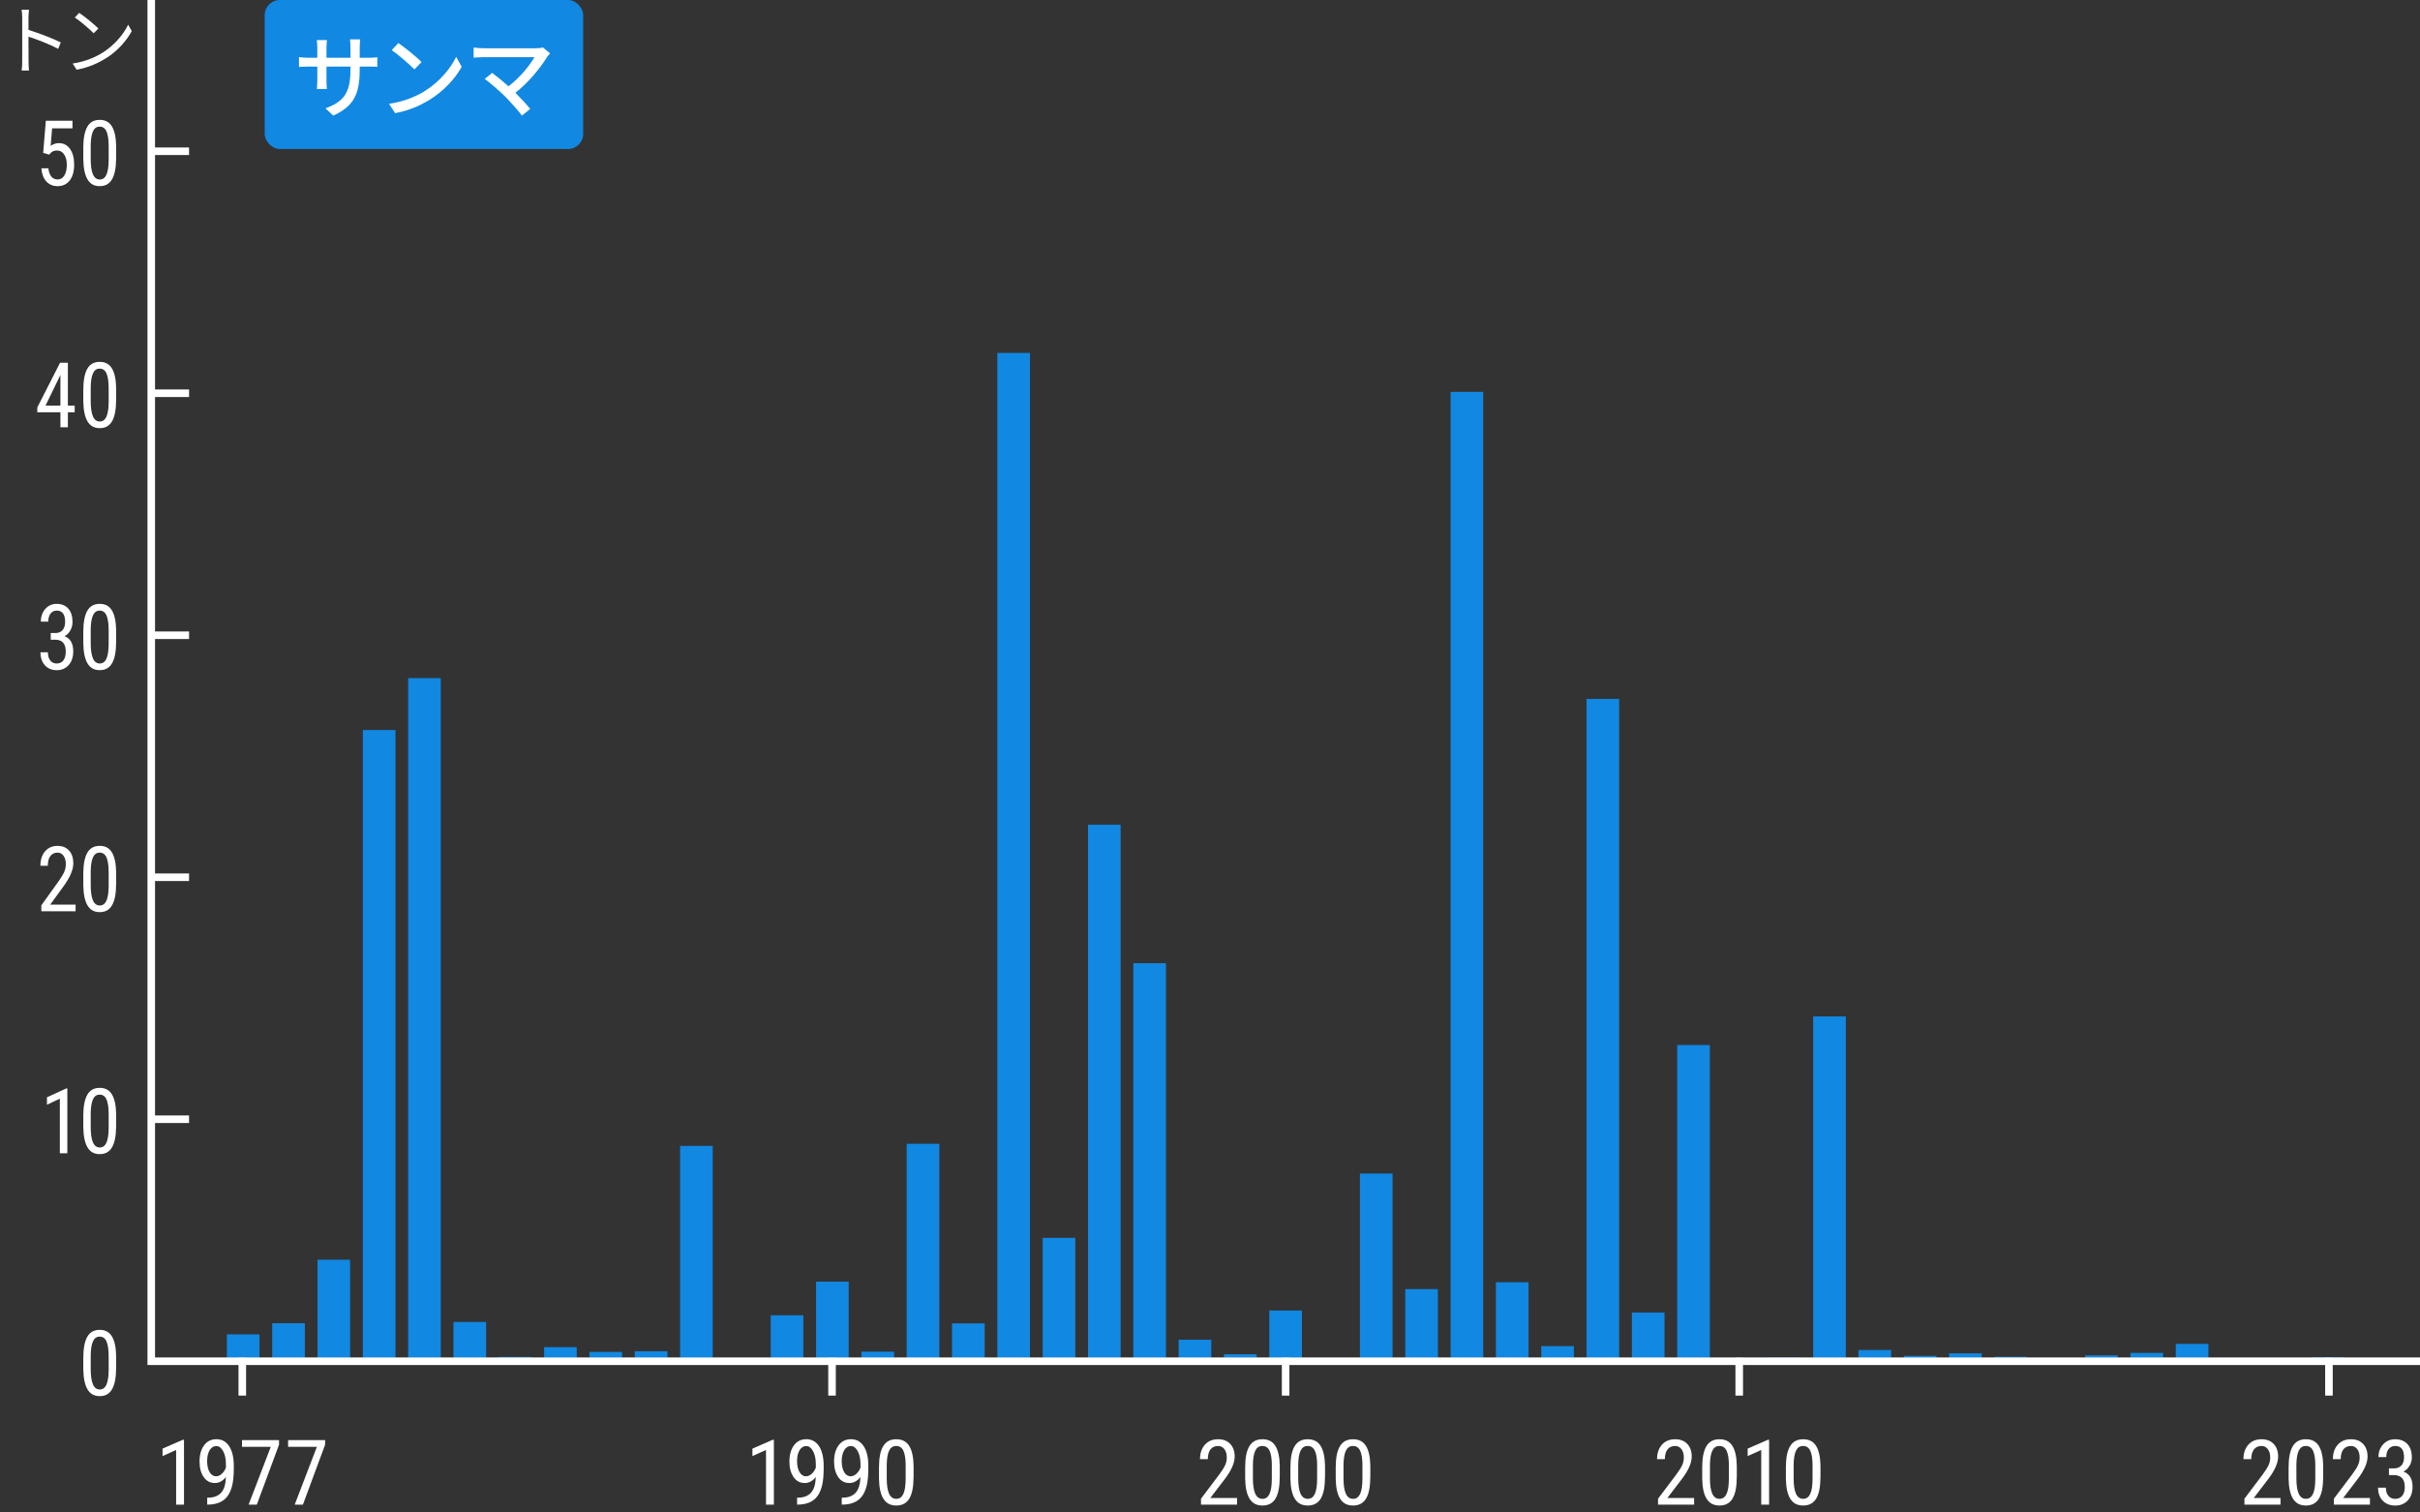 <?xml version="1.0" encoding="UTF-8"?>
<svg id="_レイヤー_2" data-name="レイヤー_2" xmlns="http://www.w3.org/2000/svg" viewBox="0 0 640 400">
  <rect x="0" y="0" width="640" height="400" fill="#333333" stroke="none"/>
  <defs>
    <style>
      .cls-1, .cls-2, .cls-3 {
        fill: none;
      }

      .cls-4 {
        fill: #fff;
      }

      .cls-2, .cls-3 {
        stroke: #fff;
        stroke-width: 2px;
      }

      .cls-5 {
        fill: #1188e2;
      }

      .cls-3 {
        stroke-miterlimit: 10;
      }
    </style>
  </defs>
  <g id="_レイヤー_1-2" data-name="レイヤー_1">
    <g>
      <g>
        <rect class="cls-5" x="60" y="352.89" width="8.63" height="6.2"/>
        <rect class="cls-5" x="71.99" y="349.95" width="8.63" height="9.14"/>
        <rect class="cls-5" x="83.97" y="333.16" width="8.63" height="25.93"/>
        <rect class="cls-5" x="95.96" y="193.07" width="8.63" height="166.02"/>
        <rect class="cls-5" x="107.94" y="179.34" width="8.63" height="179.75"/>
        <rect class="cls-5" x="119.93" y="349.61" width="8.63" height="9.48"/>
        <rect class="cls-5" x="131.92" y="358.86" width="8.63" height=".24"/>
        <rect class="cls-5" x="143.9" y="356.28" width="8.63" height="2.81"/>
        <rect class="cls-5" x="155.89" y="357.54" width="8.63" height="1.55"/>
        <rect class="cls-5" x="167.88" y="357.36" width="8.63" height="1.74"/>
        <rect class="cls-5" x="179.86" y="303.05" width="8.63" height="56.04"/>
        <rect class="cls-5" x="191.85" y="359.07" width="8.63" height=".03"/>
        <rect class="cls-5" x="203.83" y="347.85" width="8.63" height="11.24"/>
        <rect class="cls-5" x="215.82" y="338.95" width="8.63" height="20.14"/>
        <rect class="cls-5" x="227.81" y="357.47" width="8.63" height="1.62"/>
        <rect class="cls-5" x="239.79" y="302.5" width="8.63" height="56.59"/>
        <rect class="cls-5" x="251.78" y="349.99" width="8.63" height="9.1"/>
        <rect class="cls-5" x="263.76" y="93.34" width="8.63" height="265.75"/>
        <rect class="cls-5" x="275.75" y="327.37" width="8.63" height="31.72"/>
        <rect class="cls-5" x="287.74" y="218.11" width="8.63" height="140.98"/>
        <rect class="cls-5" x="299.72" y="254.73" width="8.63" height="104.36"/>
        <rect class="cls-5" x="311.71" y="354.31" width="8.63" height="4.79"/>
        <rect class="cls-5" x="323.7" y="358.15" width="8.63" height=".94"/>
        <rect class="cls-5" x="335.68" y="346.59" width="8.63" height="12.5"/>
        <rect class="cls-5" x="359.65" y="310.35" width="8.63" height="48.74"/>
        <rect class="cls-5" x="371.64" y="340.93" width="8.63" height="18.16"/>
        <rect class="cls-5" x="383.63" y="103.64" width="8.63" height="255.46"/>
        <rect class="cls-5" x="395.61" y="339.11" width="8.63" height="19.99"/>
        <rect class="cls-5" x="407.6" y="356.01" width="8.63" height="3.08"/>
        <rect class="cls-5" x="419.58" y="184.84" width="8.63" height="174.25"/>
        <rect class="cls-5" x="431.57" y="347.13" width="8.63" height="11.96"/>
        <rect class="cls-5" x="443.56" y="276.37" width="8.63" height="82.72"/>
        <rect class="cls-5" x="467.53" y="359" width="8.63" height=".1"/>
        <rect class="cls-5" x="479.52" y="268.81" width="8.63" height="90.28"/>
        <rect class="cls-5" x="491.5" y="357.03" width="8.63" height="2.07"/>
        <rect class="cls-5" x="503.49" y="358.58" width="8.63" height=".51"/>
        <rect class="cls-5" x="515.47" y="357.91" width="8.63" height="1.19"/>
        <rect class="cls-5" x="527.46" y="358.82" width="8.63" height=".27"/>
        <rect class="cls-5" x="551.43" y="358.44" width="8.63" height=".65"/>
        <rect class="cls-5" x="563.42" y="357.8" width="8.63" height="1.29"/>
        <rect class="cls-5" x="575.41" y="355.41" width="8.63" height="3.68"/>
        <rect class="cls-5" x="587.39" y="359.06" width="8.63" height=".03"/>
        <rect class="cls-5" x="611.37" y="358.91" width="8.63" height=".18"/>
      </g>
      <g>
        <path class="cls-4" d="M17.81,305h-1.98v-14.45l-3.41,1.61v-1.97l5.08-2.33h.31v17.14Z"/>
        <path class="cls-4" d="M30.71,297.72c0,2.52-.35,4.4-1.05,5.64-.7,1.25-1.79,1.87-3.28,1.87s-2.53-.6-3.24-1.79-1.08-2.99-1.11-5.39v-2.93c0-2.49.35-4.35,1.05-5.58s1.79-1.84,3.28-1.84,2.54.58,3.25,1.75c.7,1.16,1.07,2.93,1.11,5.29v2.99ZM28.74,294.76c0-1.8-.19-3.13-.57-3.99-.38-.86-.98-1.28-1.81-1.28s-1.4.42-1.78,1.26c-.38.84-.58,2.11-.59,3.8v3.52c0,1.8.2,3.15.59,4.05.39.9.99,1.35,1.8,1.35s1.39-.43,1.77-1.28.58-2.15.59-3.9v-3.53Z"/>
      </g>
      <path class="cls-4" d="M30.71,361.72c0,2.52-.35,4.4-1.05,5.64-.7,1.25-1.79,1.87-3.28,1.87s-2.53-.6-3.24-1.79-1.08-2.99-1.11-5.39v-2.93c0-2.49.35-4.35,1.05-5.58s1.79-1.84,3.28-1.84,2.54.58,3.25,1.75c.7,1.16,1.07,2.93,1.11,5.29v2.99ZM28.74,358.76c0-1.8-.19-3.13-.57-3.99-.38-.86-.98-1.28-1.81-1.28s-1.4.42-1.78,1.26c-.38.84-.58,2.11-.59,3.8v3.52c0,1.8.2,3.15.59,4.05.39.9.99,1.35,1.8,1.35s1.39-.43,1.77-1.28.58-2.15.59-3.9v-3.53Z"/>
      <g>
        <path class="cls-4" d="M19.99,241h-9.06v-1.56l4.62-6.45c.7-.99,1.18-1.81,1.45-2.44.27-.64.41-1.31.41-2.02,0-.91-.2-1.64-.6-2.2s-.93-.84-1.58-.84c-.82,0-1.46.3-1.91.9s-.67,1.46-.67,2.58h-1.97c0-1.57.41-2.84,1.22-3.81.82-.97,1.93-1.45,3.33-1.45,1.29,0,2.31.42,3.05,1.25s1.11,1.94,1.11,3.32c0,1.69-.83,3.68-2.5,5.99l-3.61,4.97h6.71v1.77Z"/>
        <path class="cls-4" d="M30.71,233.72c0,2.52-.35,4.4-1.05,5.64-.7,1.25-1.79,1.87-3.28,1.87s-2.53-.6-3.24-1.79-1.08-2.99-1.11-5.39v-2.93c0-2.49.35-4.35,1.05-5.58s1.79-1.84,3.28-1.84,2.54.58,3.25,1.75c.7,1.16,1.07,2.93,1.11,5.29v2.99ZM28.74,230.76c0-1.8-.19-3.13-.57-3.99-.38-.86-.98-1.28-1.81-1.28s-1.4.42-1.78,1.26c-.38.84-.58,2.11-.59,3.8v3.52c0,1.8.2,3.15.59,4.05.39.9.99,1.35,1.8,1.35s1.39-.43,1.77-1.28.58-2.15.59-3.9v-3.53Z"/>
      </g>
      <g>
        <path class="cls-4" d="M13.43,167.41h1.26c.81,0,1.43-.26,1.87-.79.44-.52.66-1.24.66-2.14,0-2-.73-3-2.2-3-.71,0-1.26.27-1.66.81-.4.54-.6,1.25-.6,2.12h-1.96c0-1.37.4-2.49,1.19-3.38.79-.89,1.8-1.33,3.03-1.33s2.29.42,3.04,1.26,1.12,2.03,1.12,3.57c0,.79-.2,1.53-.58,2.21s-.9,1.19-1.52,1.51c1.53.59,2.29,1.93,2.29,4,0,1.52-.4,2.74-1.21,3.64-.81.9-1.86,1.35-3.16,1.35s-2.32-.43-3.11-1.28c-.79-.86-1.19-2.01-1.19-3.45h1.97c0,.91.21,1.63.62,2.16.42.54.98.8,1.7.8s1.32-.26,1.75-.79.65-1.32.65-2.39c0-2.07-.93-3.11-2.79-3.11h-1.18v-1.77Z"/>
        <path class="cls-4" d="M30.71,169.72c0,2.52-.35,4.4-1.05,5.64-.7,1.25-1.79,1.87-3.28,1.87s-2.53-.6-3.24-1.79-1.08-2.99-1.11-5.39v-2.93c0-2.49.35-4.35,1.05-5.58s1.79-1.84,3.28-1.84,2.54.58,3.25,1.75c.7,1.16,1.07,2.93,1.11,5.29v2.99ZM28.74,166.76c0-1.8-.19-3.13-.57-3.99-.38-.86-.98-1.28-1.81-1.28s-1.4.42-1.78,1.26c-.38.84-.58,2.11-.59,3.8v3.52c0,1.8.2,3.15.59,4.05.39.9.99,1.35,1.8,1.35s1.39-.43,1.77-1.28.58-2.15.59-3.9v-3.53Z"/>
      </g>
      <g>
        <path class="cls-4" d="M17.95,107.27h1.8v1.77h-1.8v3.96h-1.97v-3.96h-6.12v-1.28l6.02-11.82h2.07v11.33ZM12.04,107.27h3.94v-8.11l-3.94,8.11Z"/>
        <path class="cls-4" d="M30.71,105.72c0,2.52-.35,4.4-1.05,5.64-.7,1.25-1.79,1.87-3.28,1.87s-2.53-.6-3.24-1.79-1.08-2.99-1.11-5.39v-2.93c0-2.49.35-4.35,1.05-5.58s1.79-1.84,3.28-1.84,2.54.58,3.25,1.75c.7,1.16,1.07,2.93,1.11,5.29v2.99ZM28.74,102.76c0-1.8-.19-3.13-.57-3.99-.38-.86-.98-1.28-1.81-1.28s-1.4.42-1.78,1.26c-.38.84-.58,2.11-.59,3.8v3.52c0,1.8.2,3.15.59,4.05.39.9.99,1.35,1.8,1.35s1.39-.43,1.77-1.28.58-2.15.59-3.9v-3.53Z"/>
      </g>
      <g>
        <path class="cls-4" d="M11.42,40.45l.7-8.51h7.05v2h-5.39l-.38,4.65c.67-.49,1.39-.74,2.16-.74,1.26,0,2.25.52,2.97,1.55s1.08,2.42,1.08,4.16-.39,3.15-1.17,4.16-1.86,1.51-3.22,1.51c-1.22,0-2.21-.42-2.97-1.25s-1.2-1.99-1.31-3.47h1.85c.11.98.38,1.71.8,2.21.42.5.97.74,1.64.74.76,0,1.36-.35,1.79-1.05.43-.7.65-1.64.65-2.83,0-1.12-.23-2.03-.7-2.73s-1.09-1.05-1.88-1.05c-.65,0-1.18.18-1.57.54l-.52.55-1.57-.45Z"/>
        <path class="cls-4" d="M30.71,41.72c0,2.52-.35,4.4-1.05,5.64-.7,1.25-1.79,1.87-3.28,1.87s-2.53-.6-3.24-1.79-1.08-2.99-1.11-5.39v-2.93c0-2.49.35-4.35,1.05-5.58s1.79-1.84,3.28-1.84,2.54.58,3.25,1.75c.7,1.16,1.07,2.93,1.11,5.29v2.99ZM28.74,38.76c0-1.8-.19-3.13-.57-3.99-.38-.86-.98-1.28-1.81-1.28s-1.4.42-1.78,1.26c-.38.84-.58,2.11-.59,3.8v3.52c0,1.8.2,3.15.59,4.05.39.9.99,1.35,1.8,1.35s1.39-.43,1.77-1.28.58-2.15.59-3.9v-3.53Z"/>
      </g>
      <g>
        <path class="cls-4" d="M48.67,397.92h-2.09v-14.45l-3.59,1.61v-1.97l5.34-2.33h.33v17.14Z"/>
        <path class="cls-4" d="M59.74,390.63c-.83,1.05-1.8,1.58-2.91,1.58-1.24,0-2.23-.52-2.96-1.57s-1.1-2.42-1.1-4.11c0-1.78.4-3.21,1.2-4.29s1.89-1.62,3.28-1.62,2.56.62,3.37,1.87,1.21,2.97,1.21,5.17v.64c0,1.89-.14,3.42-.43,4.59s-.71,2.12-1.26,2.84-1.26,1.26-2.12,1.63-1.93.56-3.22.56v-1.84h.36c1.47-.03,2.58-.48,3.35-1.34s1.17-2.24,1.24-4.12ZM57.18,390.42c.5,0,.99-.21,1.46-.63s.85-.97,1.11-1.65v-.91c0-1.41-.25-2.57-.74-3.46s-1.09-1.34-1.78-1.34c-.75,0-1.35.37-1.79,1.11s-.66,1.7-.66,2.88.21,2.14.64,2.89,1.01,1.12,1.75,1.12Z"/>
        <path class="cls-4" d="M73.79,382.08l-5.87,15.84h-2.17l5.86-15.28h-7.61v-1.78h9.79v1.22Z"/>
        <path class="cls-4" d="M85.98,382.08l-5.87,15.84h-2.17l5.86-15.28h-7.61v-1.78h9.79v1.22Z"/>
      </g>
      <g>
        <path class="cls-4" d="M603.11,397.92h-9.54v-1.56l4.86-6.45c.73-.99,1.24-1.81,1.53-2.44s.43-1.31.43-2.02c0-.91-.21-1.64-.63-2.2s-.98-.84-1.66-.84c-.87,0-1.54.3-2.01.9s-.71,1.46-.71,2.58h-2.07c0-1.57.43-2.84,1.29-3.81s2.03-1.45,3.5-1.45c1.36,0,2.43.42,3.21,1.25s1.17,1.94,1.17,3.32c0,1.69-.88,3.68-2.64,5.99l-3.8,4.97h7.07v1.77Z"/>
        <path class="cls-4" d="M614.39,390.65c0,2.52-.37,4.4-1.1,5.64s-1.89,1.87-3.46,1.87-2.66-.6-3.41-1.79-1.14-2.99-1.17-5.39v-2.93c0-2.49.37-4.35,1.11-5.58s1.89-1.84,3.45-1.84,2.68.58,3.42,1.75,1.13,2.93,1.17,5.29v2.99ZM612.32,387.68c0-1.8-.2-3.13-.6-3.99s-1.04-1.28-1.91-1.28-1.48.42-1.88,1.26-.61,2.11-.62,3.8v3.52c0,1.8.21,3.15.62,4.05s1.05,1.35,1.9,1.35,1.46-.43,1.86-1.28.61-2.15.62-3.9v-3.53Z"/>
        <path class="cls-4" d="M626.76,397.92h-9.54v-1.56l4.86-6.45c.73-.99,1.24-1.81,1.53-2.44s.43-1.31.43-2.02c0-.91-.21-1.64-.63-2.2s-.98-.84-1.66-.84c-.87,0-1.54.3-2.01.9s-.71,1.46-.71,2.58h-2.07c0-1.57.43-2.84,1.29-3.81s2.03-1.45,3.5-1.45c1.36,0,2.43.42,3.21,1.25s1.17,1.94,1.17,3.32c0,1.69-.88,3.68-2.64,5.99l-3.8,4.97h7.07v1.77Z"/>
        <path class="cls-4" d="M631.8,388.34h1.32c.85,0,1.51-.26,1.97-.79s.69-1.24.69-2.14c0-2-.77-3-2.32-3-.74,0-1.32.27-1.75.81s-.63,1.25-.63,2.12h-2.06c0-1.37.42-2.49,1.25-3.38s1.9-1.33,3.19-1.33,2.41.42,3.2,1.26,1.18,2.03,1.18,3.57c0,.79-.21,1.53-.62,2.21s-.94,1.19-1.6,1.51c1.61.59,2.41,1.93,2.41,4,0,1.52-.42,2.74-1.27,3.64s-1.96,1.35-3.32,1.35-2.44-.43-3.28-1.28-1.25-2.01-1.25-3.45h2.07c0,.91.22,1.63.66,2.16s1.04.8,1.79.8,1.39-.26,1.85-.79.69-1.32.69-2.39c0-2.07-.98-3.11-2.94-3.11h-1.24v-1.77Z"/>
      </g>
      <g>
        <path class="cls-4" d="M448.03,397.92h-9.54v-1.56l4.86-6.45c.73-.99,1.24-1.81,1.53-2.44s.43-1.31.43-2.02c0-.91-.21-1.64-.63-2.2s-.98-.84-1.66-.84c-.87,0-1.54.3-2.01.9s-.71,1.46-.71,2.58h-2.07c0-1.57.43-2.84,1.29-3.81s2.03-1.45,3.5-1.45c1.36,0,2.43.42,3.21,1.25s1.17,1.94,1.17,3.32c0,1.69-.88,3.68-2.64,5.99l-3.8,4.97h7.07v1.77Z"/>
        <path class="cls-4" d="M459.31,390.65c0,2.52-.37,4.4-1.1,5.64s-1.89,1.87-3.46,1.87-2.66-.6-3.41-1.79-1.14-2.99-1.17-5.39v-2.93c0-2.49.37-4.35,1.11-5.58s1.89-1.84,3.45-1.84,2.68.58,3.42,1.75,1.13,2.93,1.17,5.29v2.99ZM457.23,387.68c0-1.8-.2-3.13-.6-3.99s-1.04-1.28-1.91-1.28-1.48.42-1.88,1.26-.61,2.11-.62,3.8v3.52c0,1.8.21,3.15.62,4.05s1.05,1.35,1.9,1.35,1.46-.43,1.86-1.28.61-2.15.62-3.9v-3.53Z"/>
        <path class="cls-4" d="M467.87,397.92h-2.09v-14.45l-3.59,1.61v-1.97l5.34-2.33h.33v17.14Z"/>
        <path class="cls-4" d="M481.44,390.65c0,2.52-.37,4.4-1.1,5.64s-1.89,1.87-3.46,1.87-2.66-.6-3.41-1.79-1.14-2.99-1.17-5.39v-2.93c0-2.49.37-4.35,1.11-5.58s1.89-1.84,3.45-1.84,2.68.58,3.42,1.75,1.13,2.93,1.17,5.29v2.99ZM479.36,387.68c0-1.8-.2-3.13-.6-3.99s-1.04-1.28-1.91-1.28-1.48.42-1.88,1.26-.61,2.11-.62,3.8v3.52c0,1.8.21,3.15.62,4.05s1.05,1.35,1.9,1.35,1.46-.43,1.86-1.28.61-2.15.62-3.9v-3.53Z"/>
      </g>
      <g>
        <path class="cls-4" d="M327.16,397.92h-9.54v-1.56l4.86-6.45c.73-.99,1.24-1.81,1.53-2.44s.43-1.31.43-2.02c0-.91-.21-1.64-.63-2.2s-.98-.84-1.66-.84c-.87,0-1.54.3-2.01.9s-.71,1.46-.71,2.58h-2.07c0-1.57.43-2.84,1.29-3.81s2.03-1.45,3.5-1.45c1.36,0,2.43.42,3.21,1.25s1.17,1.94,1.17,3.32c0,1.69-.88,3.68-2.64,5.99l-3.8,4.97h7.07v1.77Z"/>
        <path class="cls-4" d="M338.44,390.65c0,2.52-.37,4.4-1.1,5.64s-1.89,1.87-3.46,1.87-2.66-.6-3.41-1.79-1.14-2.99-1.17-5.39v-2.93c0-2.49.37-4.35,1.11-5.58s1.89-1.84,3.45-1.84,2.68.58,3.42,1.75,1.13,2.93,1.17,5.29v2.99ZM336.36,387.68c0-1.8-.2-3.13-.6-3.99s-1.04-1.28-1.91-1.28-1.48.42-1.88,1.26-.61,2.11-.62,3.8v3.52c0,1.8.21,3.15.62,4.05s1.05,1.35,1.9,1.35,1.46-.43,1.86-1.28.61-2.15.62-3.9v-3.53Z"/>
        <path class="cls-4" d="M350.41,390.65c0,2.52-.37,4.4-1.1,5.64s-1.89,1.87-3.46,1.87-2.66-.6-3.41-1.79-1.14-2.99-1.17-5.39v-2.93c0-2.49.37-4.35,1.11-5.58s1.89-1.84,3.45-1.84,2.68.58,3.42,1.75,1.13,2.93,1.17,5.29v2.99ZM348.34,387.68c0-1.8-.2-3.13-.6-3.99s-1.04-1.28-1.91-1.28-1.48.42-1.88,1.26-.61,2.11-.62,3.8v3.52c0,1.8.21,3.15.62,4.05s1.05,1.35,1.9,1.35,1.46-.43,1.86-1.28.61-2.15.62-3.9v-3.53Z"/>
        <path class="cls-4" d="M362.39,390.65c0,2.52-.37,4.4-1.1,5.64s-1.89,1.87-3.46,1.87-2.66-.6-3.41-1.79-1.14-2.99-1.17-5.39v-2.93c0-2.49.37-4.35,1.11-5.58s1.89-1.84,3.45-1.84,2.68.58,3.42,1.75,1.13,2.93,1.17,5.29v2.99ZM360.32,387.68c0-1.8-.2-3.13-.6-3.99s-1.04-1.28-1.91-1.28-1.48.42-1.88,1.26-.61,2.11-.62,3.8v3.52c0,1.8.21,3.15.62,4.05s1.05,1.35,1.9,1.35,1.46-.43,1.86-1.28.61-2.15.62-3.9v-3.53Z"/>
      </g>
      <g>
        <path class="cls-4" d="M204.67,397.92h-2.09v-14.45l-3.59,1.61v-1.97l5.34-2.33h.33v17.14Z"/>
        <path class="cls-4" d="M215.74,390.63c-.83,1.05-1.8,1.58-2.91,1.58-1.24,0-2.23-.52-2.96-1.57s-1.1-2.42-1.1-4.11c0-1.78.4-3.21,1.2-4.29s1.89-1.62,3.28-1.62,2.56.62,3.37,1.87,1.21,2.97,1.21,5.17v.64c0,1.89-.14,3.42-.43,4.59s-.71,2.12-1.26,2.84-1.26,1.26-2.12,1.63-1.93.56-3.22.56v-1.84h.36c1.47-.03,2.58-.48,3.35-1.34s1.17-2.24,1.24-4.12ZM213.19,390.42c.5,0,.99-.21,1.46-.63s.85-.97,1.11-1.65v-.91c0-1.41-.25-2.57-.74-3.46s-1.09-1.34-1.78-1.34c-.75,0-1.35.37-1.79,1.11s-.66,1.7-.66,2.88.21,2.14.64,2.89,1.01,1.12,1.75,1.12Z"/>
        <path class="cls-4" d="M227.55,390.63c-.83,1.05-1.8,1.58-2.91,1.58-1.24,0-2.23-.52-2.96-1.57s-1.1-2.42-1.1-4.11c0-1.78.4-3.21,1.2-4.29s1.89-1.62,3.28-1.62,2.56.62,3.37,1.87,1.21,2.97,1.21,5.17v.64c0,1.89-.14,3.42-.43,4.59s-.71,2.12-1.26,2.84-1.26,1.26-2.12,1.63-1.93.56-3.22.56v-1.84h.36c1.47-.03,2.58-.48,3.35-1.34s1.17-2.24,1.24-4.12ZM225,390.42c.5,0,.99-.21,1.46-.63s.85-.97,1.11-1.65v-.91c0-1.41-.25-2.57-.74-3.46s-1.09-1.34-1.78-1.34c-.75,0-1.35.37-1.79,1.11s-.66,1.7-.66,2.88.21,2.14.64,2.89,1.01,1.12,1.75,1.12Z"/>
        <path class="cls-4" d="M241.6,390.65c0,2.52-.37,4.4-1.1,5.64s-1.89,1.87-3.46,1.87-2.66-.6-3.41-1.79-1.14-2.99-1.17-5.39v-2.93c0-2.49.37-4.35,1.11-5.58s1.89-1.84,3.45-1.84,2.68.58,3.42,1.75,1.13,2.93,1.17,5.29v2.99ZM239.52,387.68c0-1.8-.2-3.13-.6-3.99s-1.04-1.28-1.91-1.28-1.48.42-1.88,1.26-.61,2.11-.62,3.8v3.52c0,1.8.21,3.15.62,4.05s1.05,1.35,1.9,1.35,1.46-.43,1.86-1.28.61-2.15.62-3.9v-3.53Z"/>
      </g>
      <polyline class="cls-3" points="40 0 40 360 640 360"/>
      <line class="cls-3" x1="50" y1="40" x2="40" y2="40"/>
      <line class="cls-3" x1="50" y1="104" x2="40" y2="104"/>
      <line class="cls-3" x1="50" y1="168" x2="40" y2="168"/>
      <line class="cls-3" x1="50" y1="232" x2="40" y2="232"/>
      <line class="cls-3" x1="50" y1="296" x2="40" y2="296"/>
      <line class="cls-2" x1="64.08" y1="359.09" x2="64.08" y2="369.09"/>
      <line class="cls-2" x1="615.92" y1="359.09" x2="615.92" y2="369.09"/>
      <line class="cls-2" x1="459.96" y1="359.09" x2="459.96" y2="369.09"/>
      <line class="cls-2" x1="340" y1="359.09" x2="340" y2="369.09"/>
      <line class="cls-2" x1="220.04" y1="359.09" x2="220.04" y2="369.09"/>
      <g>
        <rect class="cls-5" x="70" width="84.23" height="39.41" rx="4" ry="4"/>
        <g>
          <path class="cls-4" d="M81.56,15.28h2.35v-2.76c0-.6-.05-1.3-.14-1.92h2.71c-.05.31-.14,1.03-.14,1.92v2.76h6.34v-2.78c0-.96-.07-1.75-.12-2.09h2.71c-.05.36-.14,1.13-.14,2.09v2.78h2.26c1.18,0,1.94-.07,2.4-.14v2.54c-.38-.05-1.22-.07-2.38-.07h-2.28v.82c0,6.19-1.39,9.62-7.01,12.14l-2.04-1.92c4.49-1.66,6.6-3.72,6.6-10.08v-.96h-6.34v3.6c0,.98.07,1.99.12,2.33h-2.66c.02-.34.12-1.32.12-2.33v-3.6h-2.35c-1.13,0-2.11.05-2.5.1v-2.62c.31.07,1.39.19,2.5.19Z"/>
          <path class="cls-4" d="M112.31,24.09c3.86-2.38,6.86-5.98,8.33-9.05l1.46,2.62c-1.73,3.12-4.68,6.38-8.42,8.69-2.42,1.49-5.47,2.9-9.19,3.58l-1.61-2.47c4.01-.6,7.13-1.94,9.43-3.36ZM111.49,16.41l-1.9,1.94c-1.25-1.27-4.22-3.89-6-5.09l1.75-1.87c1.68,1.13,4.8,3.62,6.14,5.02Z"/>
          <path class="cls-4" d="M128.19,20.88l1.97-1.61c.91.67,2.71,2.14,4.32,3.55,3.17-2.42,5.69-5.64,6.86-7.7h-13.49c-.96,0-2.09.1-2.59.14v-2.69c.65.1,1.78.19,2.59.19h13.87c.77,0,1.44-.07,1.85-.22l1.9,1.56c-.26.31-.53.6-.7.84-1.73,2.83-4.8,6.72-8.47,9.6,1.42,1.42,2.98,3.1,3.94,4.25l-2.21,1.78c-.96-1.3-2.9-3.46-4.44-5.04-1.44-1.42-4.06-3.72-5.4-4.66Z"/>
        </g>
      </g>
      <rect class="cls-1" width="640" height="400"/>
      <g>
        <path class="cls-4" d="M5.87,4.66c0-.56-.04-1.46-.16-2.08h1.96c-.06.62-.14,1.48-.14,2.08v3.26c2.64.8,6.44,2.24,8.54,3.3l-.68,1.7c-2.18-1.18-5.64-2.52-7.86-3.22l.02,6.6c0,.62.04,1.7.12,2.36h-1.94c.1-.64.14-1.62.14-2.36V4.66Z"/>
        <path class="cls-4" d="M27.21,13.88c3.08-1.94,5.52-4.9,6.68-7.36l.96,1.7c-1.36,2.5-3.7,5.22-6.72,7.12-2,1.26-4.54,2.48-7.86,3.1l-1.06-1.64c3.5-.52,6.1-1.74,8-2.92ZM26.03,7.54l-1.26,1.26c-1-1.04-3.5-3.18-4.98-4.18l1.14-1.22c1.42.94,3.98,3.02,5.1,4.14Z"/>
      </g>
    </g>
  </g>
</svg>